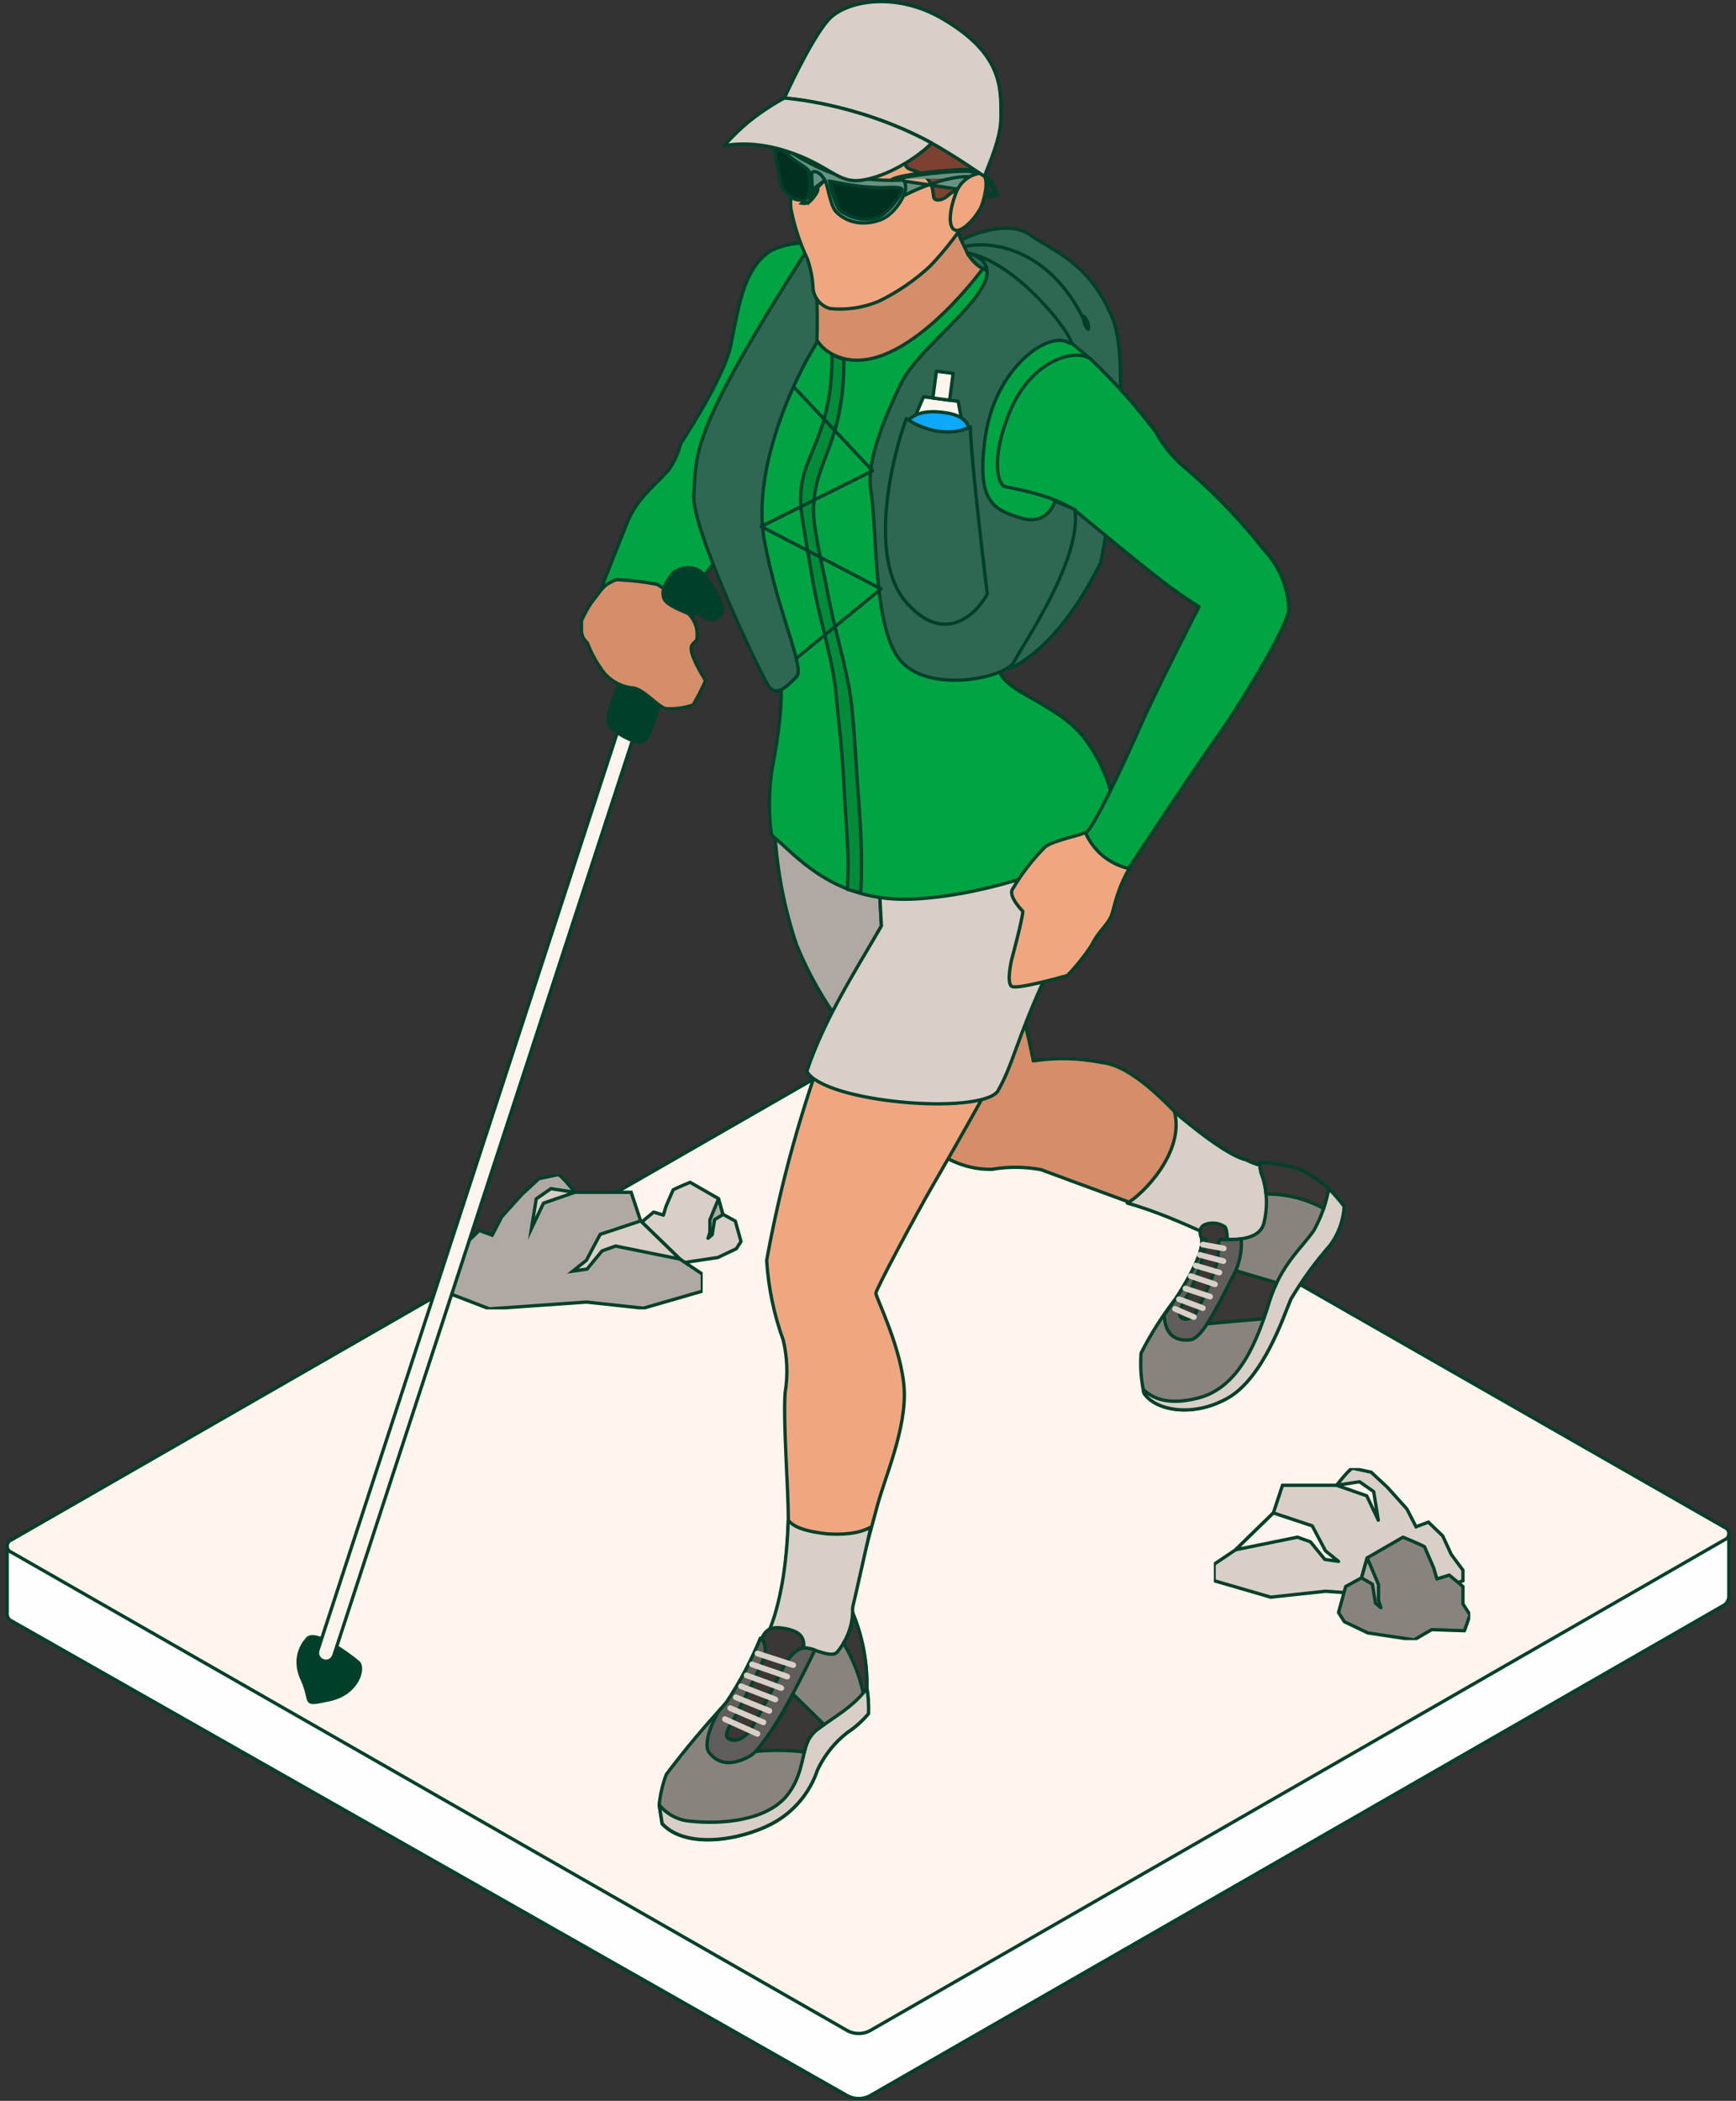 <svg width="262" height="317" viewBox="0 0 262 317" fill="none" xmlns="http://www.w3.org/2000/svg">
<rect x="0" y="0" width="262" height="317" fill="#333333" stroke="none"/>
<path d="M155.371 35.391C152.519 33.354 147.393 35.051 145.186 36.154L144.168 58.051C144.507 73.667 146.765 104.033 153.079 100.57C160.972 96.242 165.81 85.294 166.064 85.039C166.319 84.784 171.411 56.268 167.847 47.866C164.282 39.464 158.935 37.937 155.371 35.391Z" fill="#2F6852" stroke="#00402A" stroke-width="0.5"/>
<path d="M137.396 163.433C137.383 163.786 1.078 233.785 1.078 233.785V243.606C1.089 243.815 1.158 244.016 1.276 244.188C1.395 244.36 1.558 244.496 1.749 244.581L127.958 316.258C128.467 316.516 129.029 316.65 129.598 316.65C130.168 316.65 130.73 316.516 131.239 316.258L260.24 242.171C260.443 242.021 260.61 241.827 260.728 241.604C260.846 241.38 260.913 241.133 260.922 240.881V231.328L137.396 163.433Z" fill="#FFFEFF" stroke="#00402A" stroke-width="0.5" stroke-linecap="round" stroke-linejoin="round"/>
<path d="M260.251 230.456L134.041 158.249C133.532 157.991 132.97 157.857 132.4 157.857C131.83 157.857 131.268 157.991 130.76 158.249L1.759 232.339C1.562 232.407 1.391 232.535 1.269 232.704C1.147 232.873 1.081 233.077 1.08 233.285C1.079 233.494 1.143 233.697 1.263 233.868C1.383 234.039 1.553 234.168 1.749 234.238L127.958 306.445C128.467 306.702 129.029 306.837 129.599 306.837C130.168 306.837 130.73 306.702 131.239 306.445L260.24 232.356C260.438 232.288 260.61 232.161 260.732 231.991C260.854 231.822 260.92 231.618 260.922 231.409C260.923 231.201 260.859 230.996 260.739 230.825C260.618 230.655 260.448 230.525 260.251 230.456Z" fill="#FFF5EC" stroke="#00402A" stroke-width="0.5" stroke-linecap="round" stroke-linejoin="round"/>
<path d="M111.83 187.325L110.977 184.245L109.09 183.218L108.418 180.853L104.154 178.398C104.154 178.398 102.164 179.216 101.596 179.528C101.286 180.256 100.51 182.027 100.51 182.027L100.122 183.349L98.65 182.894L97.021 184.246V186.312L96.182 187.604L96.841 189.484L100.743 189.354L102.836 190.568L108.341 189.744L111.132 188.418L111.83 187.326V187.325Z" fill="#D8CFC7" stroke="#00402A" stroke-width="0.5" stroke-miterlimit="10" stroke-linejoin="round"/>
<path d="M108.445 180.882L107.138 184.059V185.95L106.862 186.843L107.49 186.291L107.842 184.033L109.097 183.271L108.445 180.882Z" fill="#B0A9A3" stroke="#00402A" stroke-width="0.5" stroke-miterlimit="10" stroke-linejoin="round"/>
<g clip-path="url(#clip0_4368_4559)">
<path d="M102.619 189.987L96.686 184.226L95.253 179.905H86.761C86.761 179.905 84.613 177.162 84.204 177.248C83.795 177.335 81.34 177.848 81.34 177.848L78.782 180.215L75.713 183.617L74.28 186.387L72.337 185.667L70.086 187.828L68.756 190.708L66.915 193.177V194.822L73.872 197.497L88.502 196.469L97.096 197.395L105.996 194.822V192.25L102.619 189.987Z" fill="#B0A9A3" stroke="#00402A" stroke-width="0.5" stroke-miterlimit="10"/>
<path d="M96.686 184.226L90.581 186.249L88.501 190.158L86.454 191.804L88.603 191.495L90.854 188.753L92.9 188.015L102.619 189.987L96.686 184.226Z" fill="#D8CFC7" stroke="#00402A" stroke-width="0.5" stroke-miterlimit="10"/>
<path d="M86.761 179.905L83.147 179.357L80.93 180.9L80.214 185.358L82.022 181.551L86.761 179.905Z" fill="#D8CFC7" stroke="#00402A" stroke-width="0.5" stroke-miterlimit="10"/>
</g>
<g clip-path="url(#clip1_4368_4559)">
<path d="M46.282 247.4C46.282 247.4 43.917 249.74 45.585 253.359C47.254 256.978 45.383 257.375 49.698 256.464C54.013 255.553 55.04 251.683 54.07 250.831C53.1 249.979 47.322 245.592 46.282 247.4Z" fill="#00402A" stroke="#00402A" stroke-width="0.5" stroke-miterlimit="10"/>
<path d="M48.789 250.602C48.126 250.385 47.759 249.671 47.977 249.003L94.28 107.132C94.497 106.469 95.211 106.102 95.879 106.32C96.547 106.538 96.904 107.249 96.686 107.917L50.381 249.793C50.165 250.456 49.45 250.823 48.787 250.606L48.789 250.602Z" fill="#FFF5EC" stroke="#00402A" stroke-width="0.5" stroke-miterlimit="10"/>
<path d="M99.432 106.414C99.432 106.414 98.003 111.909 96.876 112.013C95.749 112.116 92.776 110.674 91.921 109.34C91.065 108.006 94.115 101.663 94.115 101.663L99.432 106.414Z" fill="#00402A" stroke="#00402A" stroke-width="0.5" stroke-miterlimit="10"/>
</g>
<path fill-rule="evenodd" clip-rule="evenodd" d="M144.423 33.354C144.279 34.642 144.879 35.863 145.475 37.076C145.691 37.514 145.905 37.951 146.085 38.389C146.59 39.123 147.309 40.017 148.242 40.483C149.824 42.869 151.67 44.319 154.352 45.32L154.745 45.781C154.913 45.849 154.903 45.746 155.116 45.83C153.252 50.211 150.466 56.179 148.087 56.53C147.475 56.623 146.654 56.798 145.705 57.018C146.613 56.88 147.312 56.781 147.671 56.755C147.671 56.755 145.682 57.255 143.277 57.809C139.162 64.167 114.947 69.835 116.209 53.5C116.68 47.398 120.062 44.194 124.31 43.157C124.13 41.791 124.094 40.129 124.119 38.586C124.582 38.517 125.012 38.444 125.38 38.375C126.819 38.102 130.644 37.107 134.492 36.074L134.493 36.06C134.661 36.015 134.829 35.974 134.997 35.938C139.772 34.652 144.423 33.354 144.423 33.354Z" fill="#D68D69"/>
<path fill-rule="evenodd" clip-rule="evenodd" d="M144.354 33.108C144.436 33.086 144.523 33.105 144.588 33.16C144.652 33.215 144.685 33.298 144.676 33.382C144.542 34.583 145.1 35.734 145.704 36.963L145.706 36.968C145.916 37.394 146.129 37.829 146.31 38.267C146.81 38.991 147.493 39.824 148.356 40.255C148.395 40.275 148.429 40.305 148.454 40.342C149.996 42.666 151.443 44.075 154.098 45.066L154.352 45.32L154.607 45.575C154.396 45.493 154.775 45.644 154.607 45.575C154.671 45.6 154.835 45.766 154.862 45.83C154.888 45.893 155.143 46.021 155.116 46.084C154.182 48.279 153.469 50.469 152.16 52.653C151.506 53.744 150.829 54.718 150.16 55.446C149.5 56.164 148.81 56.681 148.125 56.782C148.058 56.792 147.99 56.803 147.918 56.815C147.897 56.904 147.827 56.978 147.733 57.002L147.642 57.025C147.583 57.04 147.496 57.061 147.384 57.089C147.159 57.145 146.835 57.225 146.436 57.322C145.66 57.511 144.599 57.766 143.434 58.035C142.337 59.658 140.026 61.195 137.231 62.351C134.377 63.531 130.973 64.333 127.733 64.419C124.498 64.505 121.393 63.877 119.171 62.16C116.934 60.432 115.634 57.633 115.955 53.481C116.194 50.385 117.173 48.005 118.649 46.264C120.074 44.583 121.949 43.513 124.03 42.965C123.872 41.627 123.841 40.046 123.864 38.582C123.866 38.457 123.958 38.352 124.081 38.334C124.542 38.266 124.968 38.193 125.333 38.125C126.751 37.856 130.525 36.875 134.352 35.848C134.374 35.833 134.4 35.821 134.427 35.814C134.597 35.768 134.767 35.727 134.937 35.69C137.322 35.048 139.675 34.403 141.433 33.918C142.312 33.675 143.043 33.473 143.553 33.331C143.808 33.26 144.009 33.205 144.145 33.167L144.354 33.108C144.354 33.108 144.354 33.108 144.423 33.354L144.354 33.108ZM144.147 33.695C144.024 33.729 143.871 33.772 143.689 33.822C143.179 33.964 142.448 34.166 141.568 34.409C139.808 34.894 137.452 35.541 135.063 36.184C135.059 36.185 135.055 36.186 135.051 36.187C134.911 36.217 134.772 36.25 134.632 36.286C134.61 36.301 134.585 36.312 134.558 36.32C130.715 37.352 126.878 38.35 125.427 38.625L125.426 38.625C125.113 38.684 124.755 38.746 124.37 38.805C124.352 40.281 124.393 41.839 124.562 43.124C124.579 43.253 124.497 43.373 124.37 43.404C122.291 43.912 120.433 44.947 119.037 46.594C117.642 48.24 116.695 50.513 116.462 53.52C116.152 57.535 117.406 60.153 119.483 61.757C121.575 63.373 124.544 63.994 127.72 63.91C130.891 63.826 134.233 63.04 137.037 61.88C139.851 60.716 142.077 59.195 143.064 57.671C143.1 57.616 143.156 57.576 143.22 57.561C144.031 57.374 144.795 57.194 145.451 57.036C145.442 56.913 145.524 56.798 145.647 56.77C146.597 56.55 147.426 56.373 148.048 56.279L148.05 56.278C148.554 56.204 149.141 55.801 149.785 55.101C150.421 54.41 151.077 53.468 151.723 52.391C152.967 50.316 152.926 48.478 153.843 46.339C153.722 46.29 152.439 46.673 153.589 46.084H153.334L153.079 45.59C150.391 44.587 149.687 43.091 148.067 40.679C147.103 40.175 146.374 39.258 145.875 38.534C145.864 38.519 145.856 38.503 145.849 38.486C145.674 38.056 145.463 37.627 145.247 37.188L145.23 37.154C144.699 36.074 144.131 34.919 144.147 33.695Z" fill="#00402A"/>
<path d="M135.416 128.16C140.813 133.02 145.952 138.159 150.813 143.555C153.512 147.294 155.948 160.075 155.948 160.075C159.37 159.55 162.858 159.633 166.252 160.321C171.048 160.792 176.477 167.028 178.518 168.954C180.974 170.931 183.564 172.735 186.271 174.351C186.271 174.351 188.194 178.75 186.761 181.059C185.076 182.901 182.961 184.299 180.606 185.129C180.606 185.129 158.997 177.212 157.125 176.496C154.675 176.028 152.161 176.009 149.704 176.442C147.106 176.483 144.551 175.776 142.344 174.405C141.409 173.691 128.213 156.153 128.213 156.153C124.885 152.004 122.181 147.391 120.185 142.46C117.999 135.918 116.867 129.069 116.832 122.171L135.416 128.16Z" fill="#D68D69" stroke="#00402A" stroke-width="0.5" stroke-linecap="round" stroke-linejoin="round"/>
<path d="M150.813 143.555C145.952 138.159 140.813 133.02 135.416 128.16L116.832 122.171C116.867 129.069 117.999 135.918 120.185 142.46C122.181 147.391 124.885 152.004 128.213 156.153L150.813 143.555Z" fill="#B0A9A3" stroke="#00402A" stroke-width="0.5" stroke-linecap="round" stroke-linejoin="round"/>
<path d="M160.779 131.96C160.779 131.96 162.251 137.628 157.739 147.487C153.227 157.347 143.115 174.844 140.732 178.951C138.35 183.058 132.187 194.559 132.187 195.143C132.187 195.727 136.132 203.605 136.461 209.603C136.79 215.602 133.586 222.829 132.435 227.1C131.285 231.371 128.132 243.02 128.132 243.02L117.674 242.25C118.389 238.049 118.826 233.805 118.981 229.546C118.981 224.519 118.177 214.731 118.491 210.165C118.92 207.535 118.828 204.847 118.221 202.253C116.813 198.371 115.966 194.308 115.706 190.187C117.45 180.558 119.919 171.074 123.093 161.817C125.628 154.126 128.956 146.72 133.024 139.718L132.288 126.06L160.872 121.212L160.779 131.96Z" fill="#F0A781" stroke="#00402A" stroke-width="0.5" stroke-linecap="round" stroke-linejoin="round"/>
<path d="M157.739 147.487C162.251 137.628 160.778 131.96 160.778 131.96L160.872 121.212L132.288 126.06L133.024 139.718C128.956 146.72 124.297 153.985 121.762 161.676C124.505 166.373 147.516 168.258 150.533 164.731C152.915 160.625 153.227 157.347 157.739 147.487Z" fill="#D8CFC7" stroke="#00402A" stroke-width="0.5" stroke-linecap="round" stroke-linejoin="round"/>
<path d="M116.481 37.769C111.99 40.366 111.347 47.343 110.252 52.299C109.158 57.255 102.705 66.994 102.705 66.994C102.382 68.349 101.809 69.632 101.016 70.777C99.808 72.368 96.222 75 94.763 78.613C93.304 82.226 90.191 90.171 90.191 90.171C91.741 90.246 93.26 90.633 94.657 91.308C96.055 91.983 97.302 92.933 98.325 94.1C98.325 94.1 103.791 89.525 106.458 86.604C108.412 84.179 110.003 81.484 111.182 78.603L126.355 37.755C124.809 37.034 123.123 36.661 121.417 36.664C119.71 36.666 118.025 37.043 116.481 37.769Z" fill="#00A443" stroke="#00402A" stroke-width="0.5" stroke-linecap="round" stroke-linejoin="round"/>
<path fill-rule="evenodd" clip-rule="evenodd" d="M126.845 53.961C136.33 57.12 148.382 40.463 148.382 40.463L164.568 54.166C164.568 54.166 160.023 66.759 156.491 71.685L160.482 71.785C160.482 71.785 157.358 82.472 155.472 86.728C155.2 87.342 154.887 88.02 154.553 88.742C152.574 93.024 149.891 98.827 151.024 101.671C151.558 103.004 153.536 104.134 155.881 105.472C158.674 107.066 161.987 108.957 163.995 111.843C166.227 114.969 167.698 118.573 168.291 122.368C169.359 128.834 149.519 135.247 137.51 135.671C127.431 136.027 121.871 130.92 118.29 127.63C117.604 127 116.991 126.437 116.433 125.992C115.984 122.644 116.024 119.249 116.552 115.912C116.552 115.912 118.77 104.982 117.541 101.671C116.727 99.482 114.011 90.373 112.403 81.943C110.998 81.399 109.724 80.549 108.678 79.447C107.264 77.956 106.331 76.075 106.002 74.046C105.076 70.301 107.701 66.286 110.43 62.113C111.174 60.976 111.925 59.827 112.615 58.668C115.833 53.258 124.056 36.715 124.056 36.715L126.304 37.409C126.304 37.409 117.36 50.802 126.845 53.961Z" fill="#00A443"/>
<path d="M148.382 40.463L148.543 40.272C148.49 40.227 148.42 40.206 148.351 40.215C148.282 40.223 148.22 40.26 148.179 40.316L148.382 40.463ZM126.845 53.961L126.766 54.198L126.845 53.961ZM164.568 54.166L164.803 54.251C164.839 54.153 164.809 54.043 164.73 53.975L164.568 54.166ZM156.491 71.685L156.288 71.539C156.234 71.615 156.226 71.714 156.267 71.796C156.309 71.879 156.392 71.933 156.485 71.935L156.491 71.685ZM160.482 71.785L160.722 71.855C160.744 71.78 160.73 71.7 160.684 71.637C160.638 71.575 160.566 71.537 160.488 71.535L160.482 71.785ZM155.472 86.728L155.244 86.627L155.472 86.728ZM154.553 88.742L154.78 88.847H154.78L154.553 88.742ZM151.024 101.671L150.792 101.764L150.792 101.764L151.024 101.671ZM155.881 105.472L155.757 105.689L155.881 105.472ZM163.995 111.843L163.79 111.986L163.791 111.988L163.995 111.843ZM168.291 122.368L168.044 122.407L168.045 122.409L168.291 122.368ZM137.51 135.671L137.519 135.921L137.51 135.671ZM118.29 127.63L118.459 127.446L118.29 127.63ZM116.433 125.992L116.185 126.025C116.194 126.089 116.226 126.147 116.277 126.187L116.433 125.992ZM116.552 115.912L116.306 115.863L116.305 115.873L116.552 115.912ZM117.541 101.671L117.775 101.584L117.541 101.671ZM112.403 81.943L112.648 81.897C112.632 81.812 112.573 81.742 112.493 81.71L112.403 81.943ZM108.678 79.447L108.497 79.619L108.678 79.447ZM106.002 74.046L106.249 74.007C106.248 74 106.247 73.993 106.245 73.987L106.002 74.046ZM110.43 62.113L110.639 62.25L110.43 62.113ZM112.615 58.668L112.4 58.54L112.615 58.668ZM124.056 36.715L124.13 36.476C124.013 36.44 123.887 36.494 123.832 36.604L124.056 36.715ZM126.304 37.409L126.512 37.548C126.556 37.483 126.566 37.4 126.54 37.326C126.513 37.251 126.453 37.194 126.378 37.17L126.304 37.409ZM148.382 40.463C148.179 40.316 148.179 40.316 148.179 40.316C148.179 40.317 148.179 40.317 148.179 40.317C148.178 40.317 148.178 40.318 148.177 40.319C148.176 40.321 148.174 40.324 148.171 40.328C148.165 40.335 148.157 40.347 148.145 40.363C148.123 40.394 148.088 40.44 148.044 40.5C147.954 40.62 147.821 40.796 147.648 41.019C147.301 41.466 146.796 42.102 146.159 42.855C144.886 44.361 143.091 46.336 141.003 48.21C138.913 50.086 136.539 51.854 134.108 52.957C131.676 54.059 129.213 54.486 126.924 53.723L126.766 54.198C129.219 55.015 131.819 54.544 134.314 53.412C136.811 52.28 139.228 50.476 141.337 48.582C143.447 46.688 145.258 44.695 146.541 43.178C147.183 42.418 147.693 41.777 148.043 41.326C148.218 41.1 148.353 40.921 148.444 40.799C148.49 40.738 148.525 40.691 148.548 40.659C148.56 40.643 148.569 40.63 148.575 40.622C148.578 40.618 148.58 40.615 148.582 40.613C148.582 40.612 148.583 40.611 148.583 40.61C148.584 40.61 148.584 40.61 148.584 40.61C148.584 40.61 148.584 40.609 148.382 40.463ZM164.73 53.975L148.543 40.272L148.22 40.654L164.406 54.357L164.73 53.975ZM156.694 71.831C158.479 69.342 160.508 64.937 162.084 61.175C162.875 59.29 163.554 57.559 164.036 56.3C164.277 55.67 164.469 55.158 164.6 54.804C164.666 54.626 164.717 54.488 164.751 54.394C164.768 54.347 164.781 54.312 164.79 54.288C164.794 54.276 164.798 54.266 164.8 54.26C164.801 54.257 164.802 54.255 164.802 54.253C164.803 54.252 164.803 54.252 164.803 54.252C164.803 54.251 164.803 54.251 164.803 54.251C164.803 54.251 164.803 54.251 164.568 54.166C164.333 54.081 164.333 54.081 164.333 54.081C164.333 54.081 164.333 54.081 164.333 54.082C164.333 54.082 164.332 54.083 164.332 54.083C164.332 54.085 164.331 54.087 164.33 54.09C164.327 54.096 164.324 54.105 164.32 54.117C164.311 54.141 164.298 54.176 164.281 54.223C164.247 54.316 164.197 54.453 164.131 54.63C164 54.983 163.809 55.493 163.569 56.121C163.088 57.377 162.411 59.103 161.623 60.982C160.045 64.748 158.035 69.103 156.288 71.539L156.694 71.831ZM156.485 71.935L160.476 72.035L160.488 71.535L156.497 71.435L156.485 71.935ZM160.482 71.785C160.242 71.715 160.242 71.715 160.242 71.715C160.242 71.715 160.242 71.715 160.242 71.715C160.242 71.715 160.242 71.716 160.242 71.716C160.241 71.718 160.241 71.72 160.24 71.722C160.238 71.727 160.236 71.735 160.233 71.745C160.227 71.765 160.218 71.796 160.207 71.835C160.183 71.914 160.149 72.031 160.104 72.181C160.015 72.481 159.886 72.915 159.725 73.449C159.403 74.516 158.954 75.984 158.446 77.585C157.429 80.79 156.18 84.513 155.244 86.627L155.701 86.829C156.65 84.687 157.907 80.938 158.923 77.736C159.431 76.133 159.881 74.662 160.204 73.593C160.365 73.059 160.495 72.624 160.584 72.323C160.628 72.173 160.663 72.056 160.686 71.976C160.698 71.937 160.707 71.906 160.713 71.886C160.716 71.876 160.718 71.868 160.72 71.863C160.72 71.86 160.721 71.858 160.721 71.857C160.722 71.856 160.722 71.856 160.722 71.855C160.722 71.855 160.722 71.855 160.722 71.855C160.722 71.855 160.722 71.855 160.482 71.785ZM155.244 86.627C154.972 87.238 154.66 87.915 154.326 88.637L154.78 88.847C155.113 88.126 155.428 87.445 155.701 86.829L155.244 86.627ZM154.326 88.637C153.338 90.775 152.166 93.309 151.384 95.667C150.993 96.846 150.697 97.989 150.571 99.023C150.446 100.054 150.487 100.998 150.792 101.764L151.256 101.579C150.995 100.923 150.947 100.075 151.067 99.084C151.188 98.095 151.473 96.987 151.859 95.824C152.63 93.499 153.789 90.99 154.78 88.847L154.326 88.637ZM150.792 101.764C151.087 102.5 151.765 103.151 152.627 103.772C153.495 104.398 154.588 105.022 155.757 105.689L156.005 105.255C154.829 104.584 153.761 103.974 152.92 103.367C152.073 102.756 151.495 102.176 151.256 101.579L150.792 101.764ZM155.757 105.689C158.56 107.289 161.819 109.155 163.79 111.986L164.2 111.7C162.154 108.76 158.787 106.843 156.005 105.255L155.757 105.689ZM163.791 111.988C166.001 115.083 167.457 118.65 168.044 122.407L168.538 122.329C167.939 118.496 166.453 114.856 164.198 111.698L163.791 111.988ZM168.045 122.409C168.288 123.883 167.347 125.415 165.465 126.92C163.596 128.414 160.867 129.824 157.714 131.052C151.409 133.508 143.475 135.21 137.501 135.421L137.519 135.921C143.555 135.708 151.544 133.992 157.895 131.518C161.07 130.282 163.851 128.85 165.777 127.31C167.69 125.781 168.828 124.086 168.538 122.327L168.045 122.409ZM137.501 135.421C127.528 135.774 122.033 130.729 118.459 127.446L118.121 127.814C121.709 131.11 127.334 136.281 137.519 135.921L137.501 135.421ZM118.459 127.446C117.775 126.818 117.155 126.248 116.589 125.796L116.277 126.187C116.827 126.626 117.433 127.183 118.121 127.814L118.459 127.446ZM116.681 125.958C116.235 122.635 116.275 119.264 116.799 115.951L116.305 115.873C115.774 119.234 115.733 122.653 116.185 126.025L116.681 125.958ZM116.552 115.912C116.797 115.962 116.797 115.962 116.797 115.962C116.797 115.962 116.797 115.962 116.797 115.961C116.797 115.961 116.797 115.961 116.797 115.96C116.797 115.959 116.798 115.957 116.798 115.954C116.799 115.948 116.801 115.94 116.803 115.93C116.807 115.909 116.814 115.878 116.822 115.837C116.838 115.756 116.861 115.636 116.89 115.483C116.949 115.177 117.031 114.736 117.125 114.196C117.315 113.117 117.554 111.643 117.755 110.065C117.956 108.487 118.119 106.801 118.155 105.299C118.19 103.807 118.1 102.461 117.775 101.584L117.306 101.759C117.596 102.537 117.69 103.799 117.655 105.287C117.62 106.765 117.459 108.433 117.259 110.002C117.059 111.57 116.821 113.036 116.633 114.11C116.539 114.646 116.457 115.085 116.399 115.389C116.37 115.541 116.347 115.66 116.331 115.74C116.323 115.781 116.317 115.811 116.313 115.832C116.311 115.842 116.309 115.85 116.308 115.855C116.308 115.858 116.307 115.86 116.307 115.861C116.307 115.861 116.307 115.862 116.307 115.862C116.307 115.862 116.307 115.862 116.307 115.863C116.307 115.863 116.307 115.863 116.552 115.912ZM117.775 101.584C116.967 99.409 114.254 90.315 112.648 81.897L112.157 81.99C113.768 90.432 116.487 99.554 117.306 101.759L117.775 101.584ZM108.497 79.619C109.568 80.748 110.873 81.619 112.312 82.177L112.493 81.71C111.122 81.18 109.88 80.35 108.859 79.275L108.497 79.619ZM105.755 74.087C106.093 76.164 107.048 78.092 108.497 79.619L108.859 79.275C107.48 77.821 106.57 75.985 106.249 74.007L105.755 74.087ZM110.221 61.977C108.859 64.058 107.509 66.123 106.617 68.139C105.725 70.156 105.278 72.157 105.76 74.106L106.245 73.987C105.801 72.19 106.203 70.311 107.074 68.341C107.946 66.37 109.272 64.341 110.639 62.25L110.221 61.977ZM112.4 58.54C111.714 59.694 110.965 60.838 110.221 61.977L110.639 62.25C111.383 61.114 112.137 59.96 112.83 58.796L112.4 58.54ZM124.056 36.715C123.832 36.604 123.832 36.604 123.832 36.604C123.832 36.604 123.832 36.604 123.832 36.605C123.831 36.605 123.831 36.606 123.831 36.607C123.83 36.609 123.828 36.612 123.826 36.616C123.822 36.624 123.816 36.636 123.808 36.651C123.793 36.683 123.77 36.73 123.739 36.791C123.678 36.913 123.588 37.093 123.473 37.325C123.242 37.788 122.908 38.455 122.497 39.272C121.676 40.907 120.548 43.144 119.32 45.549C116.861 50.363 114.004 55.843 112.4 58.54L112.83 58.796C114.444 56.083 117.308 50.587 119.765 45.776C120.994 43.37 122.123 41.132 122.944 39.497C123.355 38.679 123.689 38.011 123.92 37.548C124.036 37.317 124.126 37.136 124.187 37.014C124.217 36.952 124.24 36.906 124.256 36.874C124.264 36.858 124.27 36.846 124.274 36.838C124.276 36.834 124.277 36.831 124.278 36.829C124.279 36.828 124.279 36.828 124.279 36.827C124.28 36.827 124.28 36.827 124.28 36.827C124.28 36.826 124.28 36.826 124.056 36.715ZM126.378 37.17L124.13 36.476L123.982 36.954L126.23 37.648L126.378 37.17ZM126.924 53.723C124.625 52.958 123.47 51.587 122.999 49.972C122.523 48.337 122.738 46.421 123.258 44.568C123.777 42.72 124.59 40.965 125.276 39.668C125.618 39.021 125.928 38.49 126.152 38.121C126.264 37.936 126.354 37.793 126.417 37.695C126.448 37.647 126.472 37.609 126.488 37.585C126.496 37.572 126.502 37.563 126.506 37.557C126.508 37.554 126.51 37.552 126.511 37.55C126.511 37.55 126.512 37.549 126.512 37.549C126.512 37.548 126.512 37.548 126.512 37.548C126.512 37.548 126.512 37.548 126.304 37.409C126.096 37.27 126.096 37.271 126.096 37.271C126.096 37.271 126.096 37.271 126.096 37.271C126.095 37.272 126.095 37.273 126.094 37.273C126.093 37.275 126.091 37.278 126.089 37.281C126.085 37.288 126.078 37.298 126.07 37.311C126.053 37.337 126.028 37.376 125.995 37.426C125.931 37.526 125.839 37.673 125.725 37.861C125.497 38.237 125.182 38.777 124.834 39.434C124.139 40.748 123.309 42.538 122.777 44.433C122.246 46.323 122.004 48.347 122.519 50.112C123.039 51.896 124.322 53.384 126.766 54.198L126.924 53.723Z" fill="#00402A"/>
<path fill-rule="evenodd" clip-rule="evenodd" d="M99.199 88.175C97.256 87.798 95.288 87.563 93.311 87.474C93.057 87.462 92.847 87.474 92.423 87.712C92.328 87.765 92.238 87.812 92.148 87.858C91.835 88.02 91.537 88.174 91.15 88.56C90.713 88.998 90.369 89.463 90.017 89.939C89.836 90.184 89.653 90.432 89.454 90.681C88.618 91.723 87.757 93.65 87.757 93.65V95.344C87.897 96.226 88.145 96.487 88.617 96.983C88.625 96.992 88.633 97.001 88.642 97.01C89.286 98.685 90.174 100.256 91.279 101.671C92.38 102.889 93.895 103.652 95.528 103.813C95.555 103.813 95.582 103.812 95.609 103.812C96.48 103.942 97.541 104.814 98.499 105.602C99.306 106.265 100.04 106.868 100.526 106.919C101.905 107.008 103.288 106.825 104.596 106.381C105.3 105.188 105.932 103.955 106.49 102.687C106.49 102.687 103.546 98.177 104.5 97.289C104.496 97.275 104.492 97.261 104.487 97.248C104.708 97.034 104.925 96.818 105.138 96.597C105.267 95.952 105.249 95.286 105.085 94.649C104.921 94.012 104.615 93.42 104.191 92.917C102.867 91.013 101.168 89.4 99.199 88.175Z" fill="#D68D69"/>
<path d="M93.311 87.474L93.322 87.224L93.322 87.224L93.311 87.474ZM99.199 88.175L99.331 87.963C99.305 87.947 99.276 87.936 99.246 87.93L99.199 88.175ZM92.423 87.712L92.3 87.494V87.494L92.423 87.712ZM92.148 87.858L92.034 87.636V87.636L92.148 87.858ZM91.15 88.56L90.973 88.384L91.15 88.56ZM90.017 89.939L89.816 89.79L90.017 89.939ZM89.454 90.681L89.649 90.837L89.454 90.681ZM87.757 93.65L87.529 93.548C87.514 93.58 87.507 93.615 87.507 93.65H87.757ZM87.757 95.344H87.507C87.507 95.357 87.508 95.371 87.51 95.383L87.757 95.344ZM88.617 96.983L88.798 96.811L88.798 96.811L88.617 96.983ZM88.642 97.01L88.875 96.92C88.864 96.889 88.846 96.861 88.823 96.838L88.642 97.01ZM91.279 101.671L91.082 101.825C91.086 101.829 91.09 101.834 91.094 101.838L91.279 101.671ZM95.528 103.813L95.504 104.062C95.513 104.062 95.521 104.063 95.53 104.063L95.528 103.813ZM95.609 103.812L95.646 103.565C95.632 103.563 95.619 103.562 95.605 103.562L95.609 103.812ZM98.499 105.602L98.341 105.795H98.341L98.499 105.602ZM100.526 106.919L100.5 107.167L100.51 107.168L100.526 106.919ZM104.596 106.381L104.676 106.618C104.733 106.599 104.781 106.56 104.811 106.508L104.596 106.381ZM106.49 102.687L106.719 102.787C106.753 102.71 106.745 102.621 106.699 102.55L106.49 102.687ZM104.5 97.289L104.671 97.472C104.741 97.407 104.768 97.307 104.739 97.215L104.5 97.289ZM104.487 97.248L104.314 97.068C104.246 97.133 104.221 97.231 104.249 97.322L104.487 97.248ZM105.138 96.597L105.318 96.771C105.351 96.737 105.374 96.693 105.383 96.646L105.138 96.597ZM105.085 94.649L105.327 94.587L105.085 94.649ZM104.191 92.917L103.986 93.06C103.99 93.067 103.995 93.073 104 93.079L104.191 92.917ZM93.299 87.723C95.264 87.812 97.22 88.046 99.151 88.421L99.246 87.93C97.291 87.55 95.311 87.314 93.322 87.224L93.299 87.723ZM92.545 87.93C92.744 87.818 92.879 87.767 92.986 87.743C93.091 87.719 93.18 87.718 93.299 87.723L93.322 87.224C93.187 87.218 93.045 87.216 92.875 87.255C92.707 87.293 92.525 87.367 92.3 87.494L92.545 87.93ZM92.263 88.08C92.352 88.034 92.447 87.985 92.545 87.93L92.3 87.494C92.21 87.545 92.124 87.589 92.034 87.636L92.263 88.08ZM91.327 88.737C91.686 88.378 91.957 88.238 92.263 88.08L92.034 87.636C91.714 87.801 91.388 87.969 90.973 88.384L91.327 88.737ZM90.219 90.088C90.572 89.61 90.905 89.159 91.327 88.737L90.973 88.384C90.521 88.836 90.167 89.316 89.816 89.79L90.219 90.088ZM89.649 90.837C89.852 90.584 90.038 90.332 90.219 90.088L89.816 89.79C89.635 90.036 89.454 90.281 89.258 90.525L89.649 90.837ZM87.757 93.65C87.985 93.752 87.985 93.752 87.985 93.752C87.985 93.752 87.985 93.752 87.985 93.752C87.985 93.752 87.985 93.752 87.985 93.752C87.985 93.752 87.985 93.751 87.986 93.751C87.986 93.75 87.987 93.749 87.987 93.747C87.989 93.744 87.991 93.738 87.994 93.731C88.001 93.718 88.01 93.697 88.023 93.67C88.047 93.616 88.084 93.538 88.13 93.44C88.223 93.245 88.355 92.975 88.513 92.672C88.832 92.063 89.247 91.338 89.649 90.837L89.258 90.525C88.825 91.066 88.391 91.826 88.07 92.441C87.909 92.75 87.774 93.026 87.679 93.225C87.631 93.325 87.594 93.405 87.568 93.461C87.556 93.489 87.546 93.51 87.539 93.525C87.536 93.532 87.533 93.538 87.531 93.542C87.531 93.544 87.53 93.545 87.529 93.546C87.529 93.547 87.529 93.547 87.529 93.548C87.529 93.548 87.529 93.548 87.529 93.548C87.529 93.548 87.529 93.548 87.529 93.548C87.529 93.548 87.529 93.548 87.757 93.65ZM88.007 95.344V93.65H87.507V95.344H88.007ZM88.798 96.811C88.558 96.559 88.4 96.391 88.279 96.183C88.16 95.98 88.071 95.727 88.004 95.305L87.51 95.383C87.583 95.844 87.688 96.162 87.847 96.435C88.002 96.702 88.204 96.912 88.436 97.156L88.798 96.811ZM88.823 96.838C88.815 96.829 88.806 96.82 88.798 96.811L88.436 97.156C88.444 97.164 88.452 97.173 88.461 97.182L88.823 96.838ZM91.476 101.517C90.387 100.122 89.51 98.573 88.875 96.92L88.409 97.099C89.061 98.798 89.962 100.39 91.082 101.825L91.476 101.517ZM95.553 103.564C93.981 103.41 92.523 102.675 91.465 101.503L91.094 101.838C92.236 103.102 93.808 103.895 95.504 104.062L95.553 103.564ZM95.605 103.562C95.579 103.562 95.553 103.563 95.527 103.563L95.53 104.063C95.558 104.063 95.585 104.062 95.613 104.062L95.605 103.562ZM98.658 105.409C98.181 105.017 97.666 104.594 97.161 104.253C96.66 103.915 96.138 103.638 95.646 103.565L95.572 104.059C95.95 104.116 96.395 104.34 96.882 104.668C97.364 104.993 97.859 105.4 98.341 105.795L98.658 105.409ZM100.552 106.67C100.379 106.652 100.121 106.525 99.776 106.285C99.441 106.052 99.064 105.742 98.658 105.409L98.341 105.795C98.742 106.125 99.135 106.448 99.49 106.695C99.835 106.935 100.187 107.135 100.5 107.167L100.552 106.67ZM104.516 106.145C103.238 106.578 101.888 106.756 100.542 106.669L100.51 107.168C101.921 107.259 103.337 107.073 104.676 106.618L104.516 106.145ZM106.261 102.586C105.707 103.845 105.079 105.07 104.381 106.254L104.811 106.508C105.52 105.307 106.157 104.064 106.719 102.787L106.261 102.586ZM104.33 97.106C104.145 97.278 104.075 97.52 104.062 97.763C104.049 98.007 104.093 98.284 104.167 98.57C104.315 99.143 104.603 99.808 104.913 100.432C105.226 101.059 105.567 101.657 105.83 102.097C105.962 102.317 106.074 102.498 106.154 102.624C106.193 102.688 106.225 102.737 106.247 102.771C106.258 102.788 106.266 102.801 106.272 102.81C106.275 102.814 106.277 102.817 106.278 102.82C106.279 102.821 106.28 102.822 106.28 102.822C106.28 102.823 106.28 102.823 106.28 102.823C106.28 102.823 106.281 102.823 106.281 102.823C106.281 102.823 106.281 102.823 106.49 102.687C106.699 102.55 106.699 102.55 106.699 102.55C106.699 102.55 106.699 102.55 106.699 102.55C106.699 102.55 106.699 102.55 106.699 102.549C106.699 102.549 106.698 102.548 106.697 102.547C106.696 102.545 106.694 102.542 106.691 102.538C106.686 102.53 106.678 102.517 106.668 102.501C106.647 102.468 106.616 102.42 106.577 102.358C106.499 102.234 106.389 102.056 106.259 101.84C106 101.407 105.666 100.821 105.361 100.21C105.055 99.595 104.786 98.967 104.651 98.445C104.583 98.183 104.552 97.962 104.561 97.789C104.57 97.616 104.617 97.522 104.671 97.472L104.33 97.106ZM104.249 97.322C104.253 97.335 104.257 97.35 104.262 97.364L104.739 97.215C104.735 97.201 104.73 97.187 104.726 97.174L104.249 97.322ZM104.959 96.423C104.747 96.642 104.532 96.857 104.314 97.068L104.661 97.427C104.884 97.212 105.102 96.994 105.318 96.771L104.959 96.423ZM104.843 94.712C104.997 95.312 105.015 95.94 104.893 96.548L105.383 96.646C105.52 95.964 105.5 95.26 105.327 94.587L104.843 94.712ZM104 93.079C104.4 93.553 104.688 94.111 104.843 94.712L105.327 94.587C105.154 93.913 104.831 93.288 104.382 92.756L104 93.079ZM99.067 88.388C101.007 89.594 102.681 91.184 103.986 93.06L104.396 92.775C103.053 90.843 101.329 89.205 99.331 87.963L99.067 88.388Z" fill="#00402A"/>
<path d="M114.854 248.417C115.793 246.841 116.52 245.149 117.016 243.383C117.414 241.967 118.707 237.549 118.962 229.402C119.471 229.911 120.235 230.93 124.818 231.439C126.949 231.592 129.577 231.473 131.437 230.42C131.183 231.439 128.836 242.048 128.74 242.294C128.663 242.65 128.651 243.018 128.706 243.378C128.74 243.685 130.404 250.157 125.657 251.683C123.728 252.148 121.711 252.091 119.812 251.517C117.913 250.943 116.202 249.873 114.854 248.417Z" fill="#D8CFC7" stroke="#00402A" stroke-width="0.5" stroke-linecap="round" stroke-linejoin="round"/>
<path d="M108.658 260.502C111.192 256.738 113.211 252.651 114.661 248.351C115.152 245.966 116.172 245.319 118.341 245.704C120.51 246.089 121.596 246.867 121.246 248.957C119.255 253.518 116.966 257.944 114.393 262.205C114.393 262.205 112.041 264.29 109.887 263.473C107.733 262.656 108.152 261.13 108.658 260.502Z" fill="#3A3735" stroke="#00402A" stroke-width="0.5" stroke-linecap="round" stroke-linejoin="round"/>
<path d="M100.559 267.742C100.005 269.216 99.643 270.756 99.484 272.322L99.924 275.198C103.464 279.013 111.577 277.771 116.483 275.198C119.725 273.477 122.183 270.58 123.353 267.102C124.387 264.88 125.936 262.936 127.872 261.432C129.068 260.644 130.143 259.685 131.061 258.586C131.11 257.285 131.028 255.983 130.816 254.698C130.892 250.824 130.167 246.976 128.686 243.395C128.56 245.567 127.735 247.641 126.334 249.305C125.338 250.304 122.472 248.488 121.29 248.682C119.153 249.038 118.068 251.923 116.874 254.325C115.482 257.073 113.525 260.681 113.284 261.04C113.044 261.398 111.631 263.142 110.068 262.445C108.873 261.913 110.473 259.992 111.049 258.832C111.626 257.671 115.389 250.427 115.436 249.823C115.482 249.22 115.649 247.86 114.764 247.203C113.374 250.612 111.648 253.874 109.612 256.94C106.409 260.382 103.388 263.987 100.559 267.742Z" fill="#89837E" stroke="#00402A" stroke-width="0.5" stroke-linecap="round" stroke-linejoin="round"/>
<path d="M114.771 247.178C115.657 247.843 115.49 249.198 115.443 249.799C115.397 250.4 111.633 257.649 111.057 258.807C110.48 259.965 108.881 261.888 110.075 262.421C111.638 263.117 113.051 261.376 113.292 261.015C113.532 260.654 115.5 257.048 116.881 254.3C118.088 251.911 119.172 249.026 121.297 248.658C121.874 248.649 122.447 248.759 122.98 248.979C121.039 253.042 115.833 263.532 113.11 265.014C109.72 266.859 108.056 265.635 107.112 264.57C106.214 263.557 106.867 261.079 108.417 258.255C108.908 257.691 109.332 257.22 109.602 256.903C111.644 253.842 113.376 250.584 114.771 247.178Z" fill="#615D5A" stroke="#00402A" stroke-width="0.5" stroke-linecap="round" stroke-linejoin="round"/>
<path d="M99.484 272.322C100.057 273.041 100.774 273.632 101.588 274.059C102.401 274.485 103.295 274.738 104.212 274.8C109.057 275.33 115.787 274.678 118.807 270.875C121.827 267.072 120.666 263.049 123.147 261.113C125.281 259.443 129.081 257.433 130.835 254.671C131.047 255.956 131.13 257.258 131.081 258.559C130.162 259.659 129.088 260.617 127.891 261.405C125.956 262.909 124.407 264.853 123.372 267.075C122.203 270.553 119.744 273.45 116.503 275.171C111.596 277.744 103.483 278.986 99.943 275.171L99.484 272.322Z" fill="#D8CFC7" stroke="#00402A" stroke-width="0.5" stroke-linecap="round" stroke-linejoin="round"/>
<path d="M114.058 264.268C116.259 261.607 118.14 258.696 119.661 255.596L124.376 260.225C123.93 260.532 123.51 260.831 123.15 261.116C122.212 261.961 121.596 263.106 121.408 264.354C118.967 264.073 116.504 264.045 114.058 264.268Z" fill="#3A3735" stroke="#00402A" stroke-width="0.5" stroke-linecap="round" stroke-linejoin="round"/>
<path d="M119.715 251.687C119.818 251.688 119.918 251.651 119.996 251.584C120.075 251.518 120.127 251.425 120.144 251.323C120.161 251.221 120.14 251.117 120.087 251.028C120.033 250.94 119.95 250.874 119.852 250.841L114.455 249.085C114.401 249.066 114.344 249.058 114.287 249.062C114.23 249.066 114.174 249.081 114.123 249.106C114.072 249.132 114.027 249.168 113.99 249.211C113.953 249.255 113.925 249.305 113.908 249.359C113.89 249.414 113.882 249.471 113.887 249.528C113.891 249.585 113.906 249.641 113.932 249.692C113.958 249.743 113.993 249.788 114.037 249.826C114.08 249.863 114.131 249.891 114.185 249.909L119.582 251.666C119.625 251.68 119.67 251.688 119.715 251.687Z" fill="#D8CFC7"/>
<path d="M118.812 253.415C118.914 253.414 119.013 253.378 119.091 253.312C119.169 253.245 119.221 253.154 119.238 253.053C119.255 252.952 119.236 252.848 119.184 252.76C119.132 252.672 119.051 252.605 118.954 252.571L113.647 250.736C113.538 250.698 113.419 250.705 113.315 250.755C113.212 250.806 113.132 250.895 113.094 251.004C113.057 251.113 113.064 251.233 113.114 251.336C113.164 251.44 113.254 251.52 113.363 251.557L118.669 253.39C118.715 253.407 118.763 253.415 118.812 253.415Z" fill="#D8CFC7"/>
<path d="M117.914 255.142C118.003 255.142 118.09 255.114 118.164 255.062C118.237 255.011 118.293 254.939 118.324 254.855C118.362 254.747 118.357 254.628 118.308 254.524C118.259 254.42 118.171 254.34 118.063 254.3L112.838 252.392C112.73 252.352 112.61 252.358 112.506 252.407C112.401 252.455 112.32 252.543 112.281 252.652C112.242 252.76 112.247 252.88 112.296 252.984C112.344 253.089 112.433 253.169 112.541 253.209L117.764 255.115C117.812 255.132 117.863 255.141 117.914 255.142Z" fill="#D8CFC7"/>
<path d="M117.016 256.867C117.117 256.867 117.215 256.831 117.293 256.766C117.371 256.702 117.424 256.612 117.443 256.512C117.461 256.413 117.444 256.31 117.395 256.221C117.346 256.133 117.267 256.064 117.173 256.028L112.021 254.048C111.967 254.023 111.908 254.009 111.849 254.008C111.79 254.007 111.731 254.018 111.676 254.04C111.621 254.063 111.571 254.096 111.529 254.139C111.488 254.181 111.455 254.232 111.434 254.288C111.413 254.343 111.403 254.402 111.406 254.462C111.409 254.521 111.423 254.579 111.449 254.633C111.475 254.686 111.512 254.733 111.557 254.772C111.602 254.811 111.655 254.84 111.712 254.857L116.864 256.837C116.912 256.857 116.964 256.867 117.016 256.867Z" fill="#D8CFC7"/>
<path d="M116.118 258.596C116.218 258.595 116.315 258.559 116.392 258.495C116.469 258.431 116.522 258.342 116.541 258.243C116.56 258.145 116.545 258.043 116.498 257.954C116.451 257.866 116.375 257.796 116.282 257.757L111.221 255.704C111.168 255.682 111.111 255.671 111.054 255.671C110.997 255.672 110.941 255.683 110.888 255.705C110.836 255.727 110.788 255.76 110.748 255.8C110.708 255.841 110.676 255.889 110.654 255.942C110.633 255.994 110.622 256.051 110.622 256.108C110.622 256.165 110.634 256.222 110.656 256.274C110.678 256.327 110.71 256.375 110.751 256.415C110.791 256.455 110.839 256.487 110.892 256.508L115.956 258.564C116.008 258.584 116.062 258.595 116.118 258.596Z" fill="#D8CFC7"/>
<path d="M115.22 260.321C115.319 260.32 115.415 260.285 115.492 260.222C115.569 260.159 115.622 260.072 115.642 259.974C115.662 259.877 115.648 259.776 115.603 259.687C115.557 259.599 115.483 259.529 115.392 259.489L110.411 257.36C110.358 257.333 110.301 257.319 110.242 257.316C110.183 257.312 110.124 257.321 110.069 257.342C110.013 257.362 109.963 257.394 109.92 257.434C109.877 257.475 109.843 257.524 109.82 257.578C109.797 257.632 109.785 257.691 109.785 257.75C109.785 257.809 109.797 257.867 109.821 257.921C109.844 257.976 109.878 258.024 109.921 258.065C109.964 258.105 110.015 258.137 110.07 258.157L115.048 260.286C115.103 260.308 115.161 260.32 115.22 260.321Z" fill="#D8CFC7"/>
<path d="M114.317 262.048C114.416 262.048 114.512 262.013 114.589 261.951C114.666 261.889 114.719 261.802 114.74 261.705C114.761 261.608 114.748 261.507 114.704 261.419C114.66 261.33 114.586 261.26 114.496 261.219L109.59 259.011C109.538 258.987 109.482 258.974 109.425 258.972C109.368 258.97 109.311 258.979 109.258 258.999C109.204 259.019 109.155 259.05 109.114 259.089C109.072 259.128 109.039 259.174 109.016 259.226C108.968 259.332 108.965 259.452 109.006 259.56C109.047 259.668 109.129 259.756 109.234 259.803L114.128 262.011C114.188 262.036 114.252 262.049 114.317 262.048Z" fill="#D8CFC7"/>
<path d="M130.836 254.678C130.664 254.945 130.477 255.203 130.276 255.449C129.701 252.796 128.695 250.256 127.298 247.929C128.213 246.589 128.704 245.006 128.706 243.383C130.186 246.964 130.911 250.812 130.836 254.685V254.678Z" fill="#3A3735" stroke="#00402A" stroke-width="0.5" stroke-linecap="round" stroke-linejoin="round"/>
<path d="M190.37 175.88C189.574 175.684 188.805 175.395 188.076 175.021C186.687 174.661 183.887 173.388 177.267 167.787C178.795 173.897 172.429 180.263 170.138 181.536C174.721 182.809 179.381 184.979 180.436 185.43C181.491 185.882 182.247 186.272 182.247 186.272C182.247 186.272 180.674 189.177 183.334 190.035C185.993 190.894 194.337 186.395 194.707 183.902C195.078 181.409 192.379 177.516 190.37 175.88Z" fill="#D8CFC7" stroke="#00402A" stroke-width="0.5" stroke-linecap="round" stroke-linejoin="round"/>
<path d="M185.236 188.092C185.236 188.092 185.317 185.615 184.877 185.119C184.507 184.867 184.088 184.693 183.648 184.609C183.207 184.525 182.754 184.531 182.316 184.628C181.519 184.795 180.709 185.305 181.362 186.949C181.465 187.106 181.533 187.283 181.56 187.468C181.587 187.653 181.573 187.842 181.519 188.021C180.756 190.535 179.715 192.957 178.418 195.241C177.257 196.817 176.98 199.086 177.89 199.694C178.801 200.303 180.879 199.748 182.306 196.375C183.511 193.7 184.491 190.93 185.236 188.092Z" fill="#3A3735" stroke="#00402A" stroke-width="0.5" stroke-linecap="round" stroke-linejoin="round"/>
<path d="M172.216 204.162C173.687 201.264 175.437 198.516 177.439 195.955C178.693 194.064 181.781 189.02 181.364 186.934C181.364 186.934 182.007 186.689 181.973 187.224C181.938 187.759 181.467 189.738 181.2 190.788C180.682 192.383 180.025 193.93 179.237 195.411C178.594 196.596 177.692 198.05 178.121 198.539L178.089 198.568C178.398 199.225 179.669 199.287 180.464 198.127C181.8 195.711 182.879 193.161 183.685 190.521C184.095 189.069 183.621 187.064 184.284 187.018C184.946 186.971 189.941 187.575 190.729 184.621C191.334 182.259 191.257 179.773 190.508 177.452C190.234 176.8 190.128 176.089 190.199 175.384C192.236 175.489 194.254 175.837 196.209 176.422C197.762 177.214 199.214 178.187 200.537 179.322C201.367 180.174 202.145 181.075 202.868 182.02C202.745 184.139 202.005 186.177 200.741 187.881C198.52 190.402 196.537 193.123 194.818 196.009C193.719 198.561 190.684 207.93 185.228 210.974C179.772 214.019 174.146 212.677 172.638 210.16C172.208 208.191 172.065 206.171 172.216 204.162Z" fill="#89837E" stroke="#00402A" stroke-width="0.5" stroke-linecap="round" stroke-linejoin="round"/>
<path d="M172.633 210.175C172.633 210.175 172.591 209.966 172.53 209.625C174.019 211.114 176.47 212.078 180.871 210.938C187.061 209.343 189.774 202.224 191.533 196.507C193.292 190.791 196.614 188.166 198.302 185.636C199.392 183.677 200.147 181.548 200.534 179.339C201.364 180.191 202.143 181.092 202.865 182.038C202.742 184.157 202.003 186.194 200.738 187.898C198.517 190.419 196.534 193.14 194.816 196.026C193.717 198.578 190.682 207.947 185.226 210.992C179.769 214.036 174.141 212.692 172.633 210.175Z" fill="#D8CFC7" stroke="#00402A" stroke-width="0.5" stroke-linecap="round" stroke-linejoin="round"/>
<path d="M175.714 198.394C176.398 197.435 177.029 196.564 177.431 195.965C178.685 194.074 181.774 189.03 181.356 186.944C181.356 186.944 181.999 186.699 181.965 187.234C181.931 187.768 181.46 189.748 181.192 190.798C180.674 192.393 180.017 193.94 179.23 195.42C178.587 196.605 177.684 198.06 178.113 198.548L178.081 198.578C178.39 199.235 179.661 199.296 180.456 198.136C181.792 195.72 182.872 193.171 183.677 190.531C184.087 189.078 183.614 187.074 184.276 187.028C185.297 187.078 186.321 187.047 187.338 186.937C187.453 188.819 187.059 190.698 186.197 192.376C183.761 197.062 181.477 201.983 179.605 202.169C176.582 202.479 175.783 200.482 175.714 198.394Z" fill="#615D5A" stroke="#00402A" stroke-width="0.5" stroke-linecap="round" stroke-linejoin="round"/>
<path d="M184.676 188.801C184.786 188.805 184.894 188.767 184.977 188.694C185.06 188.621 185.112 188.519 185.122 188.409C185.132 188.299 185.099 188.19 185.031 188.103C184.963 188.016 184.864 187.959 184.755 187.943L181.614 187.371C181.558 187.361 181.5 187.362 181.445 187.373C181.389 187.385 181.336 187.408 181.289 187.441C181.242 187.473 181.201 187.515 181.17 187.563C181.139 187.611 181.118 187.664 181.108 187.721C181.097 187.777 181.098 187.835 181.11 187.89C181.122 187.946 181.145 187.999 181.178 188.046C181.21 188.093 181.251 188.134 181.299 188.165C181.347 188.196 181.401 188.217 181.457 188.227L184.598 188.797C184.624 188.8 184.65 188.802 184.676 188.801Z" fill="#D8CFC7"/>
<path d="M184.634 190.722C184.74 190.722 184.841 190.683 184.92 190.613C184.999 190.544 185.05 190.448 185.063 190.344C185.077 190.239 185.052 190.134 184.993 190.046C184.935 189.959 184.846 189.895 184.745 189.868L181.195 188.929C181.139 188.911 181.08 188.905 181.022 188.911C180.963 188.917 180.907 188.935 180.855 188.964C180.804 188.992 180.759 189.03 180.723 189.077C180.687 189.123 180.661 189.176 180.646 189.233C180.631 189.29 180.627 189.349 180.636 189.407C180.645 189.465 180.665 189.521 180.696 189.571C180.726 189.621 180.767 189.664 180.815 189.698C180.862 189.731 180.917 189.756 180.974 189.768L184.522 190.707C184.558 190.718 184.596 190.723 184.634 190.722Z" fill="#D8CFC7"/>
<path d="M184.031 192.452C184.134 192.451 184.233 192.412 184.311 192.344C184.389 192.276 184.439 192.182 184.454 192.08C184.469 191.977 184.447 191.873 184.392 191.786C184.336 191.699 184.252 191.634 184.153 191.603L180.598 190.553C180.543 190.533 180.484 190.525 180.425 190.528C180.366 190.532 180.308 190.548 180.255 190.575C180.203 190.602 180.156 190.639 180.118 190.684C180.081 190.73 180.053 190.782 180.036 190.839C180.019 190.896 180.014 190.955 180.021 191.014C180.028 191.073 180.047 191.129 180.077 191.18C180.107 191.231 180.146 191.276 180.194 191.311C180.241 191.346 180.295 191.371 180.353 191.385L183.91 192.437C183.95 192.448 183.99 192.453 184.031 192.452Z" fill="#D8CFC7"/>
<path d="M183.366 194.221C183.468 194.22 183.567 194.184 183.645 194.118C183.723 194.051 183.776 193.96 183.793 193.859C183.81 193.758 183.79 193.654 183.738 193.566C183.686 193.478 183.605 193.411 183.508 193.377L179.873 192.15C179.818 192.126 179.758 192.114 179.698 192.115C179.638 192.115 179.579 192.128 179.525 192.152C179.47 192.176 179.421 192.212 179.38 192.256C179.34 192.3 179.309 192.352 179.29 192.409C179.27 192.465 179.263 192.525 179.268 192.585C179.273 192.645 179.29 192.703 179.319 192.755C179.347 192.808 179.386 192.854 179.433 192.891C179.481 192.928 179.535 192.955 179.593 192.97L183.229 194.196C183.273 194.212 183.319 194.22 183.366 194.221Z" fill="#D8CFC7"/>
<path d="M182.622 196.081C182.727 196.081 182.828 196.045 182.907 195.977C182.986 195.91 183.039 195.816 183.055 195.713C183.071 195.61 183.05 195.505 182.994 195.417C182.939 195.328 182.854 195.262 182.755 195.231L179.05 194.022C178.996 194.004 178.939 193.997 178.883 194.002C178.826 194.006 178.771 194.021 178.72 194.047C178.67 194.073 178.624 194.108 178.587 194.151C178.55 194.194 178.522 194.244 178.505 194.298C178.487 194.352 178.48 194.409 178.484 194.465C178.488 194.522 178.504 194.577 178.529 194.628C178.555 194.679 178.59 194.724 178.634 194.761C178.677 194.798 178.727 194.826 178.78 194.844L182.485 196.058C182.529 196.073 182.576 196.08 182.622 196.081Z" fill="#D8CFC7"/>
<path d="M181.538 197.815C181.64 197.814 181.737 197.777 181.815 197.712C181.892 197.646 181.945 197.556 181.963 197.456C181.981 197.356 181.963 197.253 181.914 197.164C181.864 197.076 181.785 197.008 181.69 196.971L178.084 195.631C177.976 195.591 177.856 195.596 177.751 195.643C177.647 195.691 177.565 195.779 177.525 195.887C177.484 195.995 177.488 196.114 177.536 196.219C177.584 196.324 177.672 196.406 177.78 196.446L181.386 197.788C181.435 197.805 181.486 197.815 181.538 197.815Z" fill="#D8CFC7"/>
<path d="M180.186 199.164C180.287 199.165 180.384 199.131 180.462 199.067C180.54 199.004 180.594 198.916 180.614 198.818C180.634 198.719 180.62 198.617 180.573 198.528C180.527 198.439 180.451 198.369 180.358 198.33L177.52 197.104C177.468 197.081 177.412 197.068 177.355 197.067C177.298 197.065 177.241 197.075 177.188 197.096C177.135 197.117 177.087 197.148 177.046 197.188C177.005 197.227 176.973 197.274 176.95 197.327C176.904 197.433 176.902 197.553 176.945 197.66C176.987 197.768 177.07 197.855 177.176 197.901L180.017 199.128C180.07 199.152 180.128 199.165 180.186 199.164Z" fill="#D8CFC7"/>
<path d="M186.199 192.386C186.315 192.167 186.415 191.949 186.508 191.728L192.681 193.563C192.225 194.515 191.84 195.499 191.53 196.507C191.285 197.312 191.015 198.146 190.721 198.99C188.758 199.154 184.526 199.52 182.2 199.748C183.452 197.842 184.801 195.084 186.199 192.386Z" fill="#3A3735" stroke="#00402A" stroke-width="0.5" stroke-linecap="round" stroke-linejoin="round"/>
<path d="M191.064 180.168C191.031 179.243 190.841 178.331 190.503 177.469C190.229 176.817 190.123 176.106 190.194 175.401C192.231 175.506 194.249 175.854 196.204 176.439C197.756 177.231 199.209 178.204 200.532 179.339C200.326 180.353 200.068 181.356 199.759 182.344C197.094 180.889 194.101 180.139 191.064 180.168Z" fill="#3A3735" stroke="#00402A" stroke-width="0.5" stroke-linecap="round" stroke-linejoin="round"/>
<path d="M115.393 81.729C113.357 70.934 119.807 57.202 123.286 51.685C123.456 46.763 123.337 37.173 121.504 38.191C103.936 65.689 105.209 68.235 104.7 74.6C104.293 79.692 114.626 101.334 115.903 103.371C117.179 105.408 118.962 103.371 120.231 102.098C121.5 100.825 117.43 92.525 115.393 81.729Z" fill="#2F6852" stroke="#00402A" stroke-width="0.5"/>
<path d="M140.36 40.171C138.039 42.324 135.408 44.117 132.556 45.49C130.256 46.438 127.759 46.807 125.284 46.564C124.614 46.379 124.014 46.002 123.557 45.478C123.099 44.955 122.806 44.309 122.713 43.62C122.659 42.077 122.372 40.551 121.862 39.094C120.717 36.682 119.881 34.136 119.374 31.516C119.208 30.334 119.405 29.13 119.941 28.064C119.466 26.974 119.206 25.803 119.175 24.614C119.347 23.388 119.666 15.505 123.616 11.347C127.566 7.189 134.025 4.502 139.511 6.114C142.183 7.021 144.537 8.681 146.288 10.894C148.039 13.107 149.113 15.78 149.381 18.589C149.307 23.034 148.465 27.433 146.893 31.592C145.039 34.684 142.848 37.561 140.36 40.171Z" fill="#F0A781" stroke="#00402A" stroke-width="0.5" stroke-linecap="round" stroke-linejoin="round"/>
<path d="M150.212 17.057C149.405 18.738 148.831 26.625 148.046 28.413L145.278 28.637C144.493 28.631 143.733 28.915 143.144 29.434C142.308 30.271 141.304 30.312 141.01 29.979C140.715 29.645 141.096 27.925 139.673 26.672C138.25 25.418 136.746 25.879 136.618 24.665C136.491 23.45 137.58 21.819 136.618 21.652C135.657 21.485 128.797 23.492 125.824 22.53C122.85 21.569 119.2 18.038 120.588 14.798C120.588 14.798 121.328 15.076 123.548 13.749C125.769 12.422 123.548 8.148 124.994 6.152C124.994 6.152 128.131 4.583 130.227 2.963L133.224 4.583C136.128 3.658 134.734 3.439 137.297 5.092L141.01 7.893C141.01 7.893 149.773 11.967 150.212 17.057Z" fill="#7C4131" stroke="#00402A" stroke-width="0.5" stroke-linecap="round" stroke-linejoin="round"/>
<g clip-path="url(#clip2_4368_4559)">
<path d="M125.128 19.48L119.128 20.369L120.513 23.48L124.666 23.036L125.128 19.48Z" fill="#699282" stroke="#00402A" stroke-width="0.5" stroke-linejoin="round"/>
<path d="M149.151 26.826L149.02 27.039C148.929 26.983 148.838 26.921 148.741 26.855C148.302 26.557 147.748 26.18 146.576 25.901C146.42 25.864 146.136 25.84 145.735 25.835C145.341 25.83 144.854 25.842 144.303 25.869C143.202 25.924 141.859 26.037 140.526 26.186C139.194 26.335 137.876 26.518 136.826 26.712C136.3 26.809 135.845 26.908 135.491 27.005C135.125 27.106 134.899 27.196 134.803 27.264C134.284 27.633 133.888 28.063 133.62 28.402C133.528 28.519 133.451 28.625 133.391 28.713L136.248 29.61C136.308 29.578 136.395 29.532 136.506 29.476C136.732 29.36 137.059 29.197 137.465 29.007C138.275 28.628 139.402 28.14 140.665 27.707C141.927 27.275 143.331 26.895 144.697 26.734C146.059 26.574 147.404 26.63 148.533 27.091L148.533 27.091C148.88 27.232 148.988 27.557 149.008 27.852C149.028 28.144 148.97 28.483 148.912 28.778C148.9 28.84 148.888 28.899 148.877 28.956C148.83 29.192 148.789 29.391 148.781 29.547C148.778 29.601 148.78 29.638 148.783 29.661L148.888 29.669C149.674 29.708 150.026 29.595 150.173 29.507C150.215 29.481 150.239 29.458 150.253 29.442L150.248 29.428C150.223 29.366 150.187 29.275 150.142 29.166C150.052 28.946 149.928 28.651 149.789 28.348C149.649 28.044 149.497 27.735 149.352 27.487C149.28 27.362 149.212 27.257 149.15 27.177C149.085 27.092 149.04 27.052 149.019 27.039L149.151 26.826ZM149.151 26.826C149.066 26.773 148.978 26.714 148.884 26.65C148.443 26.35 147.854 25.948 146.634 25.658C145.152 25.305 135.747 26.289 134.658 27.061M149.151 26.826C149.634 27.126 150.519 29.436 150.519 29.436L134.658 27.061M134.658 27.061C133.88 27.613 133.37 28.292 133.142 28.635L134.658 27.061Z" fill="#699282" stroke="#00402A" stroke-width="0.5"/>
<path d="M121.839 29.985L121.839 29.985C121.763 30.162 121.698 30.236 121.652 30.268C121.612 30.296 121.562 30.312 121.462 30.308C121.367 30.303 121.257 30.282 121.104 30.252C121.081 30.247 121.057 30.243 121.032 30.238C120.848 30.203 120.626 30.163 120.365 30.148C120.177 30.137 119.947 30.051 119.693 29.904C119.443 29.758 119.189 29.565 118.957 29.363C118.726 29.163 118.521 28.959 118.369 28.795C118.293 28.713 118.231 28.642 118.186 28.588C118.147 28.541 118.128 28.516 118.123 28.508C118.122 28.507 118.121 28.506 118.121 28.506C118.12 28.504 118.117 28.498 118.113 28.488C118.107 28.474 118.1 28.456 118.092 28.432C118.074 28.385 118.054 28.322 118.03 28.247C117.982 28.096 117.925 27.9 117.865 27.68C117.745 27.239 117.617 26.714 117.538 26.287C117.457 25.853 117.211 24.451 116.986 23.155C116.873 22.508 116.765 21.888 116.686 21.43L116.598 20.925L116.879 20.881L117.047 21.017L117.721 21.562C118.278 22.014 119.025 22.618 119.777 23.226C120.53 23.834 121.289 24.447 121.873 24.916C122.336 25.288 122.699 25.578 122.856 25.701C122.856 25.713 122.856 25.728 122.855 25.745C122.851 25.845 122.835 25.989 122.806 26.171C122.749 26.533 122.65 27.015 122.533 27.521C122.297 28.54 121.998 29.616 121.839 29.985Z" fill="#003020" stroke="#00402A" stroke-width="0.5"/>
<path d="M123.407 28.75L123.158 28.723C123.158 28.721 123.158 28.721 123.158 28.724C123.156 28.729 123.151 28.748 123.135 28.784C123.116 28.829 123.088 28.887 123.05 28.954C122.975 29.09 122.87 29.255 122.748 29.426C122.62 29.604 122.481 29.779 122.343 29.927C122.352 29.29 122.422 28.51 122.527 27.826C122.596 27.381 122.678 26.988 122.765 26.708C122.809 26.567 122.851 26.467 122.886 26.406C122.89 26.4 122.893 26.395 122.896 26.391C122.985 26.395 123.089 26.426 123.206 26.489C123.239 27.066 123.206 28.273 123.158 28.724L123.407 28.75ZM123.407 28.75C123.383 28.967 122.846 29.815 122.345 30.281L123.446 26.342C123.495 26.868 123.46 28.252 123.407 28.75Z" fill="#699282" stroke="#00402A" stroke-width="0.5"/>
<path d="M124.488 27.193L124.488 27.193C124.619 27.406 124.73 27.771 124.835 28.169C124.889 28.371 124.947 28.607 125.007 28.852C125.065 29.085 125.125 29.327 125.185 29.557C125.313 30.049 125.454 30.541 125.62 30.966C125.789 31.397 125.972 31.735 126.173 31.94C127.885 33.689 130.343 34.065 132.796 33.204C133.906 32.814 134.87 31.894 135.565 30.916C135.911 30.43 136.186 29.938 136.375 29.503C136.567 29.063 136.663 28.703 136.671 28.476C136.69 27.946 136.621 27.605 136.507 27.409C136.453 27.316 136.391 27.259 136.324 27.225C136.255 27.19 136.166 27.17 136.046 27.177L136.046 27.177C134.236 27.279 132.098 27.163 130.189 26.951C128.284 26.739 126.587 26.429 125.665 26.138C124.921 25.904 123.523 25.302 122.14 24.589C120.763 23.879 119.36 23.037 118.63 22.314C118.274 21.963 117.998 21.503 117.813 21.142C117.719 20.959 117.647 20.798 117.598 20.681C117.586 20.654 117.576 20.629 117.567 20.607C117.54 20.599 117.509 20.59 117.475 20.58C117.352 20.545 117.19 20.505 117.028 20.48C116.861 20.453 116.717 20.447 116.62 20.465C116.59 20.471 116.571 20.478 116.561 20.483C116.561 20.485 116.562 20.487 116.562 20.49C116.569 20.515 116.582 20.552 116.604 20.602C116.649 20.7 116.722 20.827 116.823 20.978C117.024 21.278 117.316 21.648 117.654 22.035C118.331 22.811 119.169 23.63 119.776 24.069L119.776 24.069C120.086 24.293 120.371 24.481 120.631 24.651C120.667 24.674 120.703 24.697 120.739 24.721C120.956 24.862 121.159 24.994 121.34 25.123C121.761 25.424 122.101 25.733 122.292 26.188C122.292 26.188 122.292 26.188 122.292 26.189L122.061 26.285C122.14 26.473 122.324 28.448 122.193 28.933L124.488 27.193ZM124.488 27.193C124.464 27.155 124.441 27.117 124.419 27.081C124.178 26.688 124.008 26.411 123.584 26.134L123.584 26.133C123.349 25.98 123.081 25.871 122.802 25.894L122.801 25.894C122.697 25.903 122.626 25.964 122.586 26.019C122.551 26.068 122.534 26.121 122.525 26.158C122.507 26.234 122.501 26.325 122.5 26.412C122.498 26.589 122.513 26.831 122.529 27.098L122.53 27.113C122.564 27.672 122.607 28.372 122.547 29.017C122.485 29.675 122.322 30.202 122.009 30.477C121.808 30.653 121.502 30.759 121.018 30.665L124.488 27.193Z" fill="#699282" stroke="#00402A" stroke-width="0.5"/>
<path d="M125.234 27.352C125.234 27.456 125.251 27.609 125.286 27.805C125.359 28.209 125.499 28.748 125.672 29.303C125.845 29.857 126.047 30.418 126.242 30.867C126.34 31.092 126.434 31.284 126.519 31.431C126.61 31.588 126.675 31.666 126.708 31.691L125.234 27.352ZM125.234 27.352C125.256 27.354 125.28 27.356 125.308 27.359C125.433 27.373 125.601 27.401 125.812 27.44C125.967 27.468 126.145 27.503 126.344 27.541C126.678 27.606 127.07 27.682 127.501 27.758C128.893 28.005 130.772 28.277 132.913 28.302C133.177 28.306 133.485 28.295 133.799 28.284C133.85 28.282 133.902 28.28 133.954 28.278C134.325 28.266 134.7 28.256 135.04 28.268C135.384 28.281 135.671 28.316 135.874 28.385C136.082 28.455 136.131 28.533 136.141 28.587C136.147 28.618 136.143 28.699 136.095 28.845C136.049 28.984 135.973 29.154 135.868 29.348C135.658 29.735 135.347 30.195 134.982 30.655C134.617 31.113 134.202 31.565 133.788 31.935C133.37 32.309 132.968 32.587 132.629 32.718C131.175 33.277 128.89 33.376 126.708 31.691L125.234 27.352Z" fill="#003020" stroke="#00402A" stroke-width="0.5"/>
</g>
<path d="M144.292 29.084C144.567 28.336 145.033 27.673 145.643 27.161C146.253 26.648 146.987 26.304 147.771 26.162C149.437 26.113 148.733 29.337 148.222 30.836C147.712 32.335 145.48 34.938 144.297 34.761C143.115 34.585 143.132 32.053 144.292 29.084Z" fill="#F0A781" stroke="#00402A" stroke-width="0.5" stroke-linecap="round" stroke-linejoin="round"/>
<path d="M126.6 53.977L127.364 54.231C127.364 67.471 122.781 69.253 122.781 77.146C122.781 80.202 124.455 86.752 124.832 89.113C125.96 94.966 126.854 97.26 128.127 103.626C128.637 106.549 128.891 109.736 129.4 118.138C129.91 124.758 130.201 129.478 129.91 134.688C129.433 134.517 128.334 134.357 127.873 134.179C128.183 128.993 127.873 127.559 127.364 118.393C127.109 112.791 126.503 108.463 126.091 103.758C125.327 98.279 123.883 94.124 122.781 88.349C122.401 85.986 121.284 79.719 120.998 77.656C119.765 68.744 125.581 67.726 125.581 53.468C126.172 53.838 126.6 53.977 126.6 53.977Z" fill="#008C39" stroke="#00402A" stroke-width="0.5" stroke-linecap="round" stroke-linejoin="round"/>
<g clip-path="url(#clip3_4368_4559)">
<path d="M148.557 26.61C148.557 26.61 143.571 23.172 140.254 21.397C129.231 15.494 118.377 14.799 118.377 14.799C118.377 14.799 122.201 6.293 124.936 3.095C127.469 0.132 135.02 -1.334 142.11 2.757C151.207 8.007 151.07 13.117 151.066 17.443C151.061 20.143 150.225 22.501 148.557 26.615L148.557 26.61Z" fill="#D8CFC7" stroke="#00402A" stroke-width="0.5" stroke-linejoin="round"/>
<path d="M118.377 14.799C118.377 14.799 129.231 15.494 140.254 21.397C140.367 21.458 140.484 21.519 140.602 21.58C139.69 22.651 135.156 26.3 130.288 27.16C126.407 27.845 125.392 24.933 118.579 22.764C113.133 21.031 109.266 22.008 109.266 22.008C109.266 22.008 111.296 19.631 113.763 17.771C116.272 15.879 118.372 14.794 118.372 14.794L118.377 14.799Z" fill="#D8CFC7" stroke="#00402A" stroke-width="0.5" stroke-linejoin="round"/>
</g>
<path d="M106.07 86.534C106.07 86.534 110.336 91.365 108.592 92.971C106.851 94.572 105.714 92.208 104.985 92.489C104.251 92.768 104.98 93.095 102.709 92.075C100.438 91.054 100.106 90.537 100.054 89.559C100 88.586 101.216 86.552 102.046 86.133C102.883 85.711 104.639 85.171 106.07 86.534Z" fill="#00402A" stroke="#00402A" stroke-width="0.5" stroke-miterlimit="10"/>
<path d="M157.765 127.754C159.185 126.741 163.291 126.01 164.027 125.522C164.834 124.678 166.886 123.289 167.337 122.212L173.703 123.74C172.927 125.545 171.108 125.82 170.902 126.286C170.615 126.938 171.18 130.142 170.393 131.123C169.171 133.239 168.544 135.134 167.939 137.501C167.492 139.425 165.871 140.288 164.826 142.484C163.74 144.174 162.487 145.75 161.087 147.189C161.087 147.189 153.481 149.383 152.674 148.823C151.867 148.264 152.674 144.812 152.674 144.812C152.674 144.812 154.364 138.559 154.364 137.501C154.364 137.501 152.171 135.31 152.782 134.214C154.162 131.857 155.836 129.687 157.765 127.754Z" fill="#F0A781" stroke="#00402A" stroke-width="0.5" stroke-linecap="round" stroke-linejoin="round"/>
<path d="M194.506 91.962C194.392 88.618 193.064 85.429 190.771 82.991C187.288 78.582 183.398 74.511 179.152 70.831C177.205 69.286 175.593 67.36 174.415 65.172C171.44 61.239 168.15 57.553 164.579 54.153C162.049 52.466 155.548 54.514 152.418 62.102C149.289 69.69 150.797 73.241 151.635 73.422C152.472 73.603 159.528 74.746 162.714 77.394C165.9 80.043 171.988 85.042 175.182 87.512C177.038 88.954 178.966 90.3 180.96 91.546C180.96 91.546 174.639 103.833 172.226 109.311C169.813 114.788 165.184 124.786 163.849 125.689C164.435 127.026 165.327 128.207 166.454 129.136C167.58 130.065 168.91 130.716 170.334 131.037C170.334 131.037 180.522 115.572 183.532 111.418C186.542 107.265 194.263 94.791 194.506 91.962Z" fill="#00A443" stroke="#00402A" stroke-width="0.5" stroke-linecap="round" stroke-linejoin="round"/>
<g clip-path="url(#clip4_4368_4559)">
<path d="M186.476 233.846L192.179 228.285L193.556 224.114H201.717C201.717 224.114 203.781 221.465 204.174 221.549C204.567 221.632 206.927 222.128 206.927 222.128L209.385 224.412L212.335 227.697L213.711 230.371L215.579 229.676L217.742 231.762L219.02 234.542L220.79 236.925V238.514L214.104 241.096L200.043 240.103L191.784 240.997L183.232 238.513V236.031L186.476 233.846Z" fill="#D8CFC7" stroke="#00402A" stroke-width="0.5" stroke-miterlimit="10"/>
<path d="M202.011 243.312L203.093 239.39L205.485 238.082L206.338 235.07L211.745 231.943C211.745 231.943 214.269 232.984 214.99 233.382C215.383 234.309 216.367 236.565 216.367 236.565L216.859 238.248L218.727 237.669L220.791 239.391V242.022L221.855 243.667L221.021 246.061L216.072 245.896L213.417 247.442L206.436 246.392L202.896 244.703L202.011 243.313V243.312Z" fill="#89837E" stroke="#00402A" stroke-width="0.5" stroke-miterlimit="10" stroke-linejoin="round"/>
<path d="M206.337 235.07L208.041 239.075V241.458L208.402 242.584L207.583 241.889L207.124 239.042L205.486 238.082L206.337 235.07Z" fill="#B0A9A3" stroke="#00402A" stroke-width="0.5" stroke-miterlimit="10" stroke-linejoin="round"/>
<path d="M192.179 228.285L198.046 230.238L200.045 234.012L202.012 235.6L199.947 235.302L197.783 232.654L195.817 231.942L186.476 233.846L192.179 228.285Z" fill="#FFF5EC" stroke="#00402A" stroke-width="0.5" stroke-miterlimit="10" stroke-linejoin="round"/>
<path d="M201.717 224.114L205.191 223.584L207.321 225.074L208.009 229.377L206.272 225.702L201.717 224.114Z" fill="#FFF5EC" stroke="#00402A" stroke-width="0.5" stroke-miterlimit="10" stroke-linejoin="round"/>
</g>
<path d="M131.434 74.091C130.619 69.203 134.153 61.7 136.02 57.796C139.186 51.176 155.371 41.246 146.205 38.191C154.607 39.974 163.667 53.111 161.223 51.685C158.167 49.903 150.274 55.505 148.747 65.689C147.219 75.873 150.02 76.892 154.094 78.165C157.353 79.183 158.846 76.892 159.186 75.619C159.44 75.704 160.408 76.077 162.241 76.892C163.259 84.53 154.348 97.26 153.075 99.806C151.802 102.352 140.345 104.644 136.017 99.806C131.689 94.969 132.452 80.202 131.434 74.091Z" fill="#2F6852" stroke="#00402A" stroke-width="0.5" stroke-linejoin="round"/>
<path d="M119.725 58.305L131.692 71.036L114.888 79.438L132.965 88.858L120.235 99.297" stroke="#00402A" stroke-width="0.5" stroke-linejoin="round"/>
<path d="M145.696 37.173C149.43 36.324 158.222 37.326 163.518 48.121" stroke="#00402A" stroke-width="0.5" stroke-linejoin="round"/>
<ellipse cx="163.903" cy="48.726" rx="0.509" ry="1.273" transform="rotate(-18.871 163.903 48.726)" fill="#00402A"/>
<path d="M139.388 59.869L138.123 62.784L145.378 64.249L145.192 63.711L144.612 60.554L139.388 59.869Z" fill="#FFF5EC" stroke="#00402A" stroke-width="0.5" stroke-linejoin="round"/>
<path d="M138.402 62.549C136.674 63.318 136.448 64.279 136.551 64.663C139.534 65.624 145.624 67.123 146.118 65.432C146.612 63.741 144.883 62.805 143.958 62.549C142.826 62.229 140.131 61.78 138.402 62.549Z" fill="#0DA9FF" stroke="#00402A" stroke-width="0.5" stroke-linejoin="round"/>
<path d="M146.459 64.416C142.589 66.249 138.397 64.331 136.784 63.143C134.408 69.678 131.081 84.377 136.784 90.895C142.487 97.413 147.308 92.762 149.005 89.622C148.157 82.748 146.459 68.082 146.459 64.416Z" fill="#2F6852" stroke="#00402A" stroke-width="0.5" stroke-linejoin="round"/>
<path d="M141.323 56.014L140.793 60.053L143.318 60.384L143.847 56.345L141.323 56.014Z" fill="#FFF5EC" stroke="#00402A" stroke-width="0.5" stroke-linejoin="round"/>
<defs>
<clipPath id="clip0_4368_4559">
<rect width="39.21" height="20.369" fill="white" transform="matrix(-1 0 0 1 106.049 177.207)"/>
</clipPath>
<clipPath id="clip1_4368_4559">
<rect width="10.999" height="176.912" fill="white" transform="translate(97.725 87.585) rotate(18.076)"/>
</clipPath>
<clipPath id="clip2_4368_4559">
<rect width="35.432" height="20.262" fill="white" transform="translate(114.128 20.253) rotate(-10.577)"/>
</clipPath>
<clipPath id="clip3_4368_4559">
<rect width="42.265" height="27.498" fill="white" transform="translate(109.036)"/>
</clipPath>
<clipPath id="clip4_4368_4559">
<rect width="38.7" height="25.97" fill="white" transform="translate(183.195 221.509)"/>
</clipPath>
</defs>
</svg>
